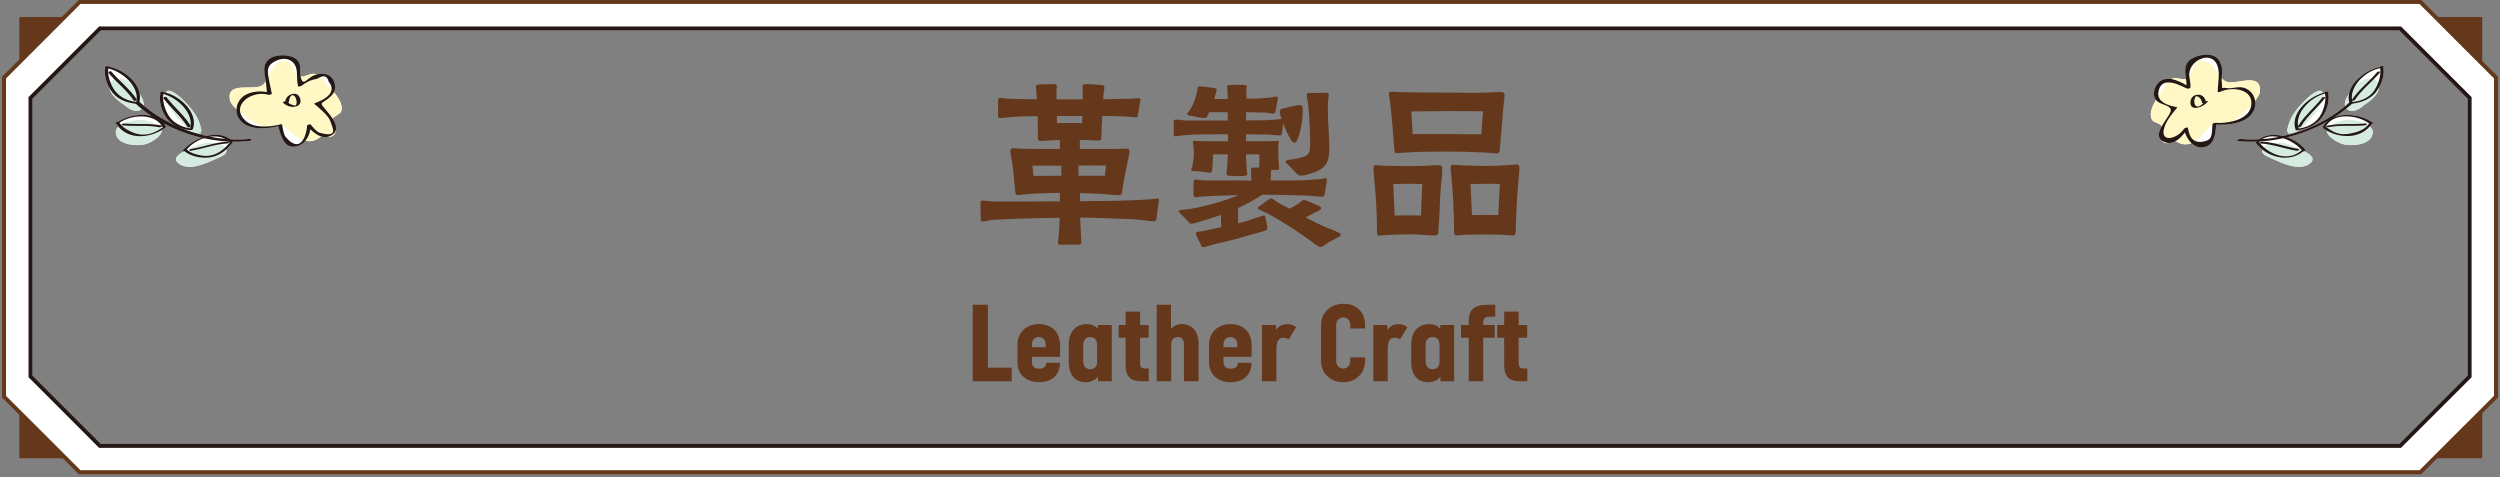 <svg width="398" height="76" viewBox="0 0 398 76" fill="none" xmlns="http://www.w3.org/2000/svg">
<rect x="0" y="0" width="398" height="76" fill="#808080" stroke="none"/>
<g clip-path="url(#clip0_35_112)">
<path d="M39.66 22.45C38.81 22.54 37.93 22.58 37.05 22.55C37.05 22.57 37.04 22.58 37.02 22.6C37.05 22.62 37.06 22.64 37.03 22.68C36.72 23.08 36.38 23.45 36.01 23.78C36.05 23.87 36.06 23.95 36.06 24.03C36.03 24.7 34.9 25.04 34.43 25.27C32.9 25.98 30.28 27.2 28.63 26.16C27.34 25.34 28.31 24.61 29.36 24.07C29.36 24.07 29.35 24.08 29.35 24.06C29.21 24.08 29.08 24.07 29.14 23.98C29.16 23.96 29.17 23.94 29.19 23.92C29.18 23.92 29.17 23.91 29.16 23.9C29.1 23.84 29.22 23.75 29.36 23.71C30.01 22.98 31 22.33 32.08 21.92C30.02 21.43 28.01 20.69 26.16 19.7C26.25 19.83 26.34 19.97 26.42 20.12C26.43 20.14 26.42 20.17 26.38 20.2C26.4 20.22 26.39 20.25 26.34 20.29C26.19 20.41 26.03 20.52 25.86 20.63H25.85C25.82 20.66 25.78 20.68 25.74 20.7C25.87 21.62 24.16 22.6 23.49 22.85C22.09 23.4 18.33 23.17 18.43 20.95C18.44 20.66 18.61 20.4 18.86 20.17C18.75 20.04 18.65 19.9 18.56 19.75C18.43 19.77 18.32 19.75 18.43 19.65C18.44 19.64 18.45 19.63 18.47 19.62C18.46 19.61 18.45 19.59 18.44 19.58C18.4 19.51 18.63 19.39 18.8 19.39C20.15 18.5 22.3 18.03 24.03 18.43C23.53 18.09 23.04 17.73 22.57 17.34C21.83 18.1 20.52 17.39 19.86 16.77C18.9 16.15 17.55 15.1 17.45 14.05C16.89 13.08 16.55 11.84 16.76 10.82H16.73C16.58 10.8 16.67 10.72 16.8 10.66H16.81C16.87 10.51 17.33 10.46 17.29 10.6V10.62C19.32 10.92 21.88 12.79 22.24 14.94C22.67 15.58 22.96 16.27 22.86 16.8C24.26 18 25.9 19.03 27.66 19.86C27.25 19.6 26.88 19.28 26.57 18.87C25.79 17.84 25.23 16.16 25.54 14.87C25.53 14.86 25.52 14.86 25.51 14.86C25.35 14.84 25.46 14.75 25.6 14.68C25.72 14.56 26.12 14.52 26.08 14.65C26.08 14.66 26.07 14.67 26.07 14.68C26.18 14.69 26.3 14.71 26.41 14.75C26.78 13.86 28.3 15.1 28.93 15.7C30.43 17.12 31.74 18.71 32.07 20.75L31.91 21.23C31.54 21.27 31.21 21.22 30.91 21.12C31.56 21.33 32.23 21.51 32.9 21.65C34.26 21.31 35.66 21.38 36.66 22.18C37.71 22.24 38.75 22.22 39.76 22.11C40.23 22.06 39.98 22.42 39.66 22.45Z" fill="#65381B"/>
<path d="M53.16 14.67C54 15.68 54.68 16.83 54.3 17.76C54.08 18.27 53.18 18.43 52.98 18.92C53.36 19.52 53.63 20.16 53.47 20.72C53.38 21.48 52.9 21.89 52.01 21.81C51.71 21.86 51.41 21.82 51.11 21.72H51.09C50.24 22.46 49.45 22.6 48.64 22.39C48.29 22.84 47.81 23.18 47.21 23.31C45.2 23.75 44.71 21.6 44.31 20.1C42.57 20.49 40.24 20.73 38.76 19.64C37.95 19.05 37.6 18.21 37.65 17.39C37.1 16.87 36.7 16.37 36.62 16C35.93 12.92 40.16 14.39 41.56 13.68C41.87 13.52 42.1 13.27 42.31 12.96C42.07 11.57 41.66 10.1 43.11 9.22C44.21 8.56 46.49 8.64 47.35 9.58C48.07 10.36 47.67 11.28 47.86 12.18C48.58 12.29 49.41 11.57 50.18 11.78C50.26 11.8 50.34 11.83 50.41 11.86C51.71 11.5 53.06 11.88 53.33 13.52C53.4 13.97 53.33 14.34 53.16 14.67Z" fill="#65381B"/>
<path d="M352.82 19.85C352.699 21.21 352.61 22.9 351.11 23.37C350.229 23.65 349.469 23.35 348.88 22.78C348.14 23.1 347.34 23.08 346.41 22.5H346.31C346.01 22.66 345.689 22.76 345.36 22.77H345.33C344.77 22.87 344.37 22.71 344.11 22.35C343.41 21.79 343.669 20.96 344.149 20.1C343.919 19.59 342.919 19.59 342.61 19.09C342.1 18.25 342.57 17.02 343.219 15.91C343.1 15.78 343.01 15.61 342.959 15.41C342.709 14.51 343.199 13.35 343.969 12.87C344.489 12.54 345.07 12.49 345.649 12.58C345.669 12.57 345.699 12.55 345.729 12.54C346.43 12.22 347.32 12.74 348.01 12.58C347.86 11.53 347.699 10.47 348.459 9.68C349.14 8.98 350.78 8.59 351.719 8.72C352.82 8.88 353.33 9.38 353.649 10.45C353.84 11.12 353.729 11.79 353.699 12.45C353.939 12.72 354.219 12.92 354.54 13.03C356.03 13.52 359.969 11.4 359.79 14.55C359.77 14.92 359.469 15.46 359.01 16.05C359.11 16.6 359.02 17.18 358.749 17.71C357.739 19.64 354.84 19.94 352.82 19.85Z" fill="#65381B"/>
<path d="M364.26 21.23L364.11 20.75C364.44 18.71 365.74 17.12 367.24 15.7C367.9 15.09 369.47 13.81 369.79 14.81C369.89 14.77 369.99 14.75 370.1 14.73V14.72C370.12 14.59 370.56 14.48 370.6 14.62V14.63C370.78 14.62 370.75 14.71 370.64 14.78C370.97 16.2 370.29 18.08 369.31 19.11C368.45 20.03 367.26 20.48 366.04 20.69C365.54 21.07 364.98 21.3 364.26 21.23Z" fill="#65381B"/>
<path d="M379.419 10.72C379.62 11.73 379.3 12.95 378.73 13.94C378.71 15.03 377.31 16.13 376.31 16.77C375.63 17.41 374.27 18.14 373.55 17.27C372.96 17.76 372.35 18.2 371.7 18.62C373.55 17.94 376.07 18.37 377.54 19.41C377.66 19.39 377.77 19.42 377.71 19.51C377.71 19.51 377.71 19.52 377.7 19.52C377.73 19.54 377.75 19.56 377.78 19.58C377.84 19.63 377.7 19.71 377.55 19.75C377.46 19.88 377.37 20 377.26 20.12C377.54 20.36 377.72 20.63 377.74 20.95C377.85 23.17 374.09 23.4 372.68 22.85C372.04 22.6 370.39 21.68 370.419 20.78C370.37 20.75 370.31 20.72 370.26 20.68C370.1 20.58 369.95 20.47 369.8 20.36C369.77 20.33 369.78 20.3 369.82 20.27C369.77 20.27 369.75 20.25 369.76 20.23C369.93 19.91 370.14 19.63 370.399 19.4C368.46 20.49 366.32 21.32 364.13 21.86C365.24 22.26 366.26 22.93 366.91 23.72C367.01 23.72 367.07 23.75 367.01 23.8L366.99 23.82C367.01 23.84 367.02 23.86 367.04 23.88C367.09 23.95 366.96 24.03 366.82 24.07C367.87 24.61 368.84 25.34 367.55 26.16C365.89 27.2 363.28 25.98 361.75 25.27C361.27 25.04 360.149 24.7 360.11 24.03C360.11 23.96 360.12 23.88 360.149 23.8C359.77 23.5 359.43 23.16 359.14 22.78C359.12 22.75 359.12 22.72 359.16 22.69C359.12 22.68 359.11 22.66 359.14 22.62C359.169 22.59 359.19 22.56 359.22 22.54C358.22 22.59 357.23 22.55 356.26 22.45C355.89 22.41 356.48 22.09 356.669 22.11C357.64 22.21 358.63 22.23 359.64 22.18C360.69 21.41 362.1 21.32 363.45 21.66C367.11 20.85 370.649 19.18 373.34 16.91C373.169 16.34 373.5 15.59 373.97 14.89C374.399 12.81 376.88 11.07 378.899 10.66C378.94 10.53 379.35 10.44 379.39 10.57V10.59C379.58 10.57 379.53 10.65 379.419 10.72Z" fill="#65381B"/>
<path d="M3.08 2.72V72.96H395.17V2.72H3.08ZM16.05 70.66L5.18 59.79V15.72L16.05 4.85H381.97L392.84 15.72V59.79L381.97 70.66H16.05Z" fill="#65381B"/>
<path d="M39.66 22.45C38.81 22.54 37.93 22.58 37.05 22.55C37.05 22.57 37.04 22.58 37.02 22.6C37.05 22.62 37.06 22.64 37.03 22.68C36.72 23.08 36.38 23.45 36.01 23.78C36.05 23.87 36.06 23.95 36.06 24.03C36.03 24.7 34.9 25.04 34.43 25.27C32.9 25.98 30.28 27.2 28.63 26.16C27.34 25.34 28.31 24.61 29.36 24.07C29.36 24.07 29.35 24.08 29.35 24.06C29.21 24.08 29.08 24.07 29.14 23.98C29.16 23.96 29.17 23.94 29.19 23.92C29.18 23.92 29.17 23.91 29.16 23.9C29.1 23.84 29.22 23.75 29.36 23.71C30.01 22.98 31 22.33 32.08 21.92C30.02 21.43 28.01 20.69 26.16 19.7C26.25 19.83 26.34 19.97 26.42 20.12C26.43 20.14 26.42 20.17 26.38 20.2C26.4 20.22 26.39 20.25 26.34 20.29C26.19 20.41 26.03 20.52 25.86 20.63H25.85C25.82 20.66 25.78 20.68 25.74 20.7C25.87 21.62 24.16 22.6 23.49 22.85C22.09 23.4 18.33 23.17 18.43 20.95C18.44 20.66 18.61 20.4 18.86 20.17C18.75 20.04 18.65 19.9 18.56 19.75C18.43 19.77 18.32 19.75 18.43 19.65C18.44 19.64 18.45 19.63 18.47 19.62C18.46 19.61 18.45 19.59 18.44 19.58C18.4 19.51 18.63 19.39 18.8 19.39C20.15 18.5 22.3 18.03 24.03 18.43C23.53 18.09 23.04 17.73 22.57 17.34C21.83 18.1 20.52 17.39 19.86 16.77C18.9 16.15 17.55 15.1 17.45 14.05C16.89 13.08 16.55 11.84 16.76 10.82H16.73C16.58 10.8 16.67 10.72 16.8 10.66H16.81C16.87 10.51 17.33 10.46 17.29 10.6V10.62C19.32 10.92 21.88 12.79 22.24 14.94C22.67 15.58 22.96 16.27 22.86 16.8C24.26 18 25.9 19.03 27.66 19.86C27.25 19.6 26.88 19.28 26.57 18.87C25.79 17.84 25.23 16.16 25.54 14.87C25.53 14.86 25.52 14.86 25.51 14.86C25.35 14.84 25.46 14.75 25.6 14.68C25.72 14.56 26.12 14.52 26.08 14.65C26.08 14.66 26.07 14.67 26.07 14.68C26.18 14.69 26.3 14.71 26.41 14.75C26.78 13.86 28.3 15.1 28.93 15.7C30.43 17.12 31.74 18.71 32.07 20.75L31.91 21.23C31.54 21.27 31.21 21.22 30.91 21.12C31.56 21.33 32.23 21.51 32.9 21.65C34.26 21.31 35.66 21.38 36.66 22.18C37.71 22.24 38.75 22.22 39.76 22.11C40.23 22.06 39.98 22.42 39.66 22.45Z" fill="white"/>
<path d="M53.16 14.67C54 15.68 54.68 16.83 54.3 17.76C54.08 18.27 53.18 18.43 52.98 18.92C53.36 19.52 53.63 20.16 53.47 20.72C53.38 21.48 52.9 21.89 52.01 21.81C51.71 21.86 51.41 21.82 51.11 21.72H51.09C50.24 22.46 49.45 22.6 48.64 22.39C48.29 22.84 47.81 23.18 47.21 23.31C45.2 23.75 44.71 21.6 44.31 20.1C42.57 20.49 40.24 20.73 38.76 19.64C37.95 19.05 37.6 18.21 37.65 17.39C37.1 16.87 36.7 16.37 36.62 16C35.93 12.92 40.16 14.39 41.56 13.68C41.87 13.52 42.1 13.27 42.31 12.96C42.07 11.57 41.66 10.1 43.11 9.22C44.21 8.56 46.49 8.64 47.35 9.58C48.07 10.36 47.67 11.28 47.86 12.18C48.58 12.29 49.41 11.57 50.18 11.78C50.26 11.8 50.34 11.83 50.41 11.86C51.71 11.5 53.06 11.88 53.33 13.52C53.4 13.97 53.33 14.34 53.16 14.67Z" fill="white"/>
<path d="M352.82 19.85C352.699 21.21 352.61 22.9 351.11 23.37C350.229 23.65 349.469 23.35 348.88 22.78C348.14 23.1 347.34 23.08 346.41 22.5H346.31C346.01 22.66 345.689 22.76 345.36 22.77H345.33C344.77 22.87 344.37 22.71 344.11 22.35C343.41 21.79 343.669 20.96 344.149 20.1C343.919 19.59 342.919 19.59 342.61 19.09C342.1 18.25 342.57 17.02 343.219 15.91C343.1 15.78 343.01 15.61 342.959 15.41C342.709 14.51 343.199 13.35 343.969 12.87C344.489 12.54 345.07 12.49 345.649 12.58C345.669 12.57 345.699 12.55 345.729 12.54C346.43 12.22 347.32 12.74 348.01 12.58C347.86 11.53 347.699 10.47 348.459 9.68C349.14 8.98 350.78 8.59 351.719 8.72C352.82 8.88 353.33 9.38 353.649 10.45C353.84 11.12 353.729 11.79 353.699 12.45C353.939 12.72 354.219 12.92 354.54 13.03C356.03 13.52 359.969 11.4 359.79 14.55C359.77 14.92 359.469 15.46 359.01 16.05C359.11 16.6 359.02 17.18 358.749 17.71C357.739 19.64 354.84 19.94 352.82 19.85Z" fill="white"/>
<path d="M364.26 21.23L364.11 20.75C364.44 18.71 365.74 17.12 367.24 15.7C367.9 15.09 369.47 13.81 369.79 14.81C369.89 14.77 369.99 14.75 370.1 14.73V14.72C370.12 14.59 370.56 14.48 370.6 14.62V14.63C370.78 14.62 370.75 14.71 370.64 14.78C370.97 16.2 370.29 18.08 369.31 19.11C368.45 20.03 367.26 20.48 366.04 20.69C365.54 21.07 364.98 21.3 364.26 21.23Z" fill="white"/>
<path d="M379.419 10.72C379.62 11.73 379.3 12.95 378.73 13.94C378.71 15.03 377.31 16.13 376.31 16.77C375.63 17.41 374.27 18.14 373.55 17.27C372.96 17.76 372.35 18.2 371.7 18.62C373.55 17.94 376.07 18.37 377.54 19.41C377.66 19.39 377.77 19.42 377.71 19.51C377.71 19.51 377.71 19.52 377.7 19.52C377.73 19.54 377.75 19.56 377.78 19.58C377.84 19.63 377.7 19.71 377.55 19.75C377.46 19.88 377.37 20 377.26 20.12C377.54 20.36 377.72 20.63 377.74 20.95C377.85 23.17 374.09 23.4 372.68 22.85C372.04 22.6 370.39 21.68 370.419 20.78C370.37 20.75 370.31 20.72 370.26 20.68C370.1 20.58 369.95 20.47 369.8 20.36C369.77 20.33 369.78 20.3 369.82 20.27C369.77 20.27 369.75 20.25 369.76 20.23C369.93 19.91 370.14 19.63 370.399 19.4C368.46 20.49 366.32 21.32 364.13 21.86C365.24 22.26 366.26 22.93 366.91 23.72C367.01 23.72 367.07 23.75 367.01 23.8L366.99 23.82C367.01 23.84 367.02 23.86 367.04 23.88C367.09 23.95 366.96 24.03 366.82 24.07C367.87 24.61 368.84 25.34 367.55 26.16C365.89 27.2 363.28 25.98 361.75 25.27C361.27 25.04 360.149 24.7 360.11 24.03C360.11 23.96 360.12 23.88 360.149 23.8C359.77 23.5 359.43 23.16 359.14 22.78C359.12 22.75 359.12 22.72 359.16 22.69C359.12 22.68 359.11 22.66 359.14 22.62C359.169 22.59 359.19 22.56 359.22 22.54C358.22 22.59 357.23 22.55 356.26 22.45C355.89 22.41 356.48 22.09 356.669 22.11C357.64 22.21 358.63 22.23 359.64 22.18C360.69 21.41 362.1 21.32 363.45 21.66C367.11 20.85 370.649 19.18 373.34 16.91C373.169 16.34 373.5 15.59 373.97 14.89C374.399 12.81 376.88 11.07 378.899 10.66C378.94 10.53 379.35 10.44 379.39 10.57V10.59C379.58 10.57 379.53 10.65 379.419 10.72Z" fill="white"/>
<path d="M395.17 10.16L387.72 2.72L385.32 0.32H12.67L10.27 2.72L0.64 12.35V63.15L12.67 75.18H385.32L387.54 72.96L395.17 65.34L397.36 63.15V12.35L395.17 10.16ZM16.05 70.66L5.18 59.79V15.72L16.05 4.85H381.97L392.84 15.72V59.79L381.97 70.66H16.05Z" fill="white"/>
<path d="M385.55 0.09L385.46 0H12.54L9.82 2.72L3.08 9.46L0.32 12.22V63.28L3.08 66.04L10 72.96L12.45 75.41L12.54 75.5H385.46L388 72.96L395.17 65.78L397.58 63.37L397.68 63.28V12.22L385.55 0.09ZM397.04 63.02L395.17 64.89L387.09 72.96L385.19 74.86H12.81L10.91 72.96L3.08 65.14L0.96 63.02V12.48L10.72 2.72L12.81 0.63H385.19L397.04 12.48V63.02Z" fill="#65381B"/>
<path d="M382.33 4.3L382.23 4.21H15.79L4.54 15.46V60.05L15.69 71.21L15.79 71.3H382.23L393.39 60.15L393.48 60.05V15.46L382.33 4.3ZM392.84 59.79L381.97 70.66H16.05L5.18 59.79V15.72L16.05 4.85H381.97L392.84 15.72V59.79Z" fill="#231815"/>
<path d="M54.3 17.76C54.08 18.27 53.18 18.43 52.98 18.92C52.96 18.94 52.95 18.97 52.94 19C52.75 19.66 53.45 19.65 53.49 20.23C53.5 20.41 53.49 20.57 53.47 20.72C53.38 21.48 52.9 21.89 52.01 21.81C51.8 21.8 51.57 21.76 51.31 21.69L51.11 21.72H51.09C50.24 22.46 49.45 22.6 48.64 22.39C48.51 22.35 48.38 22.31 48.25 22.26C47.93 22.14 47.61 21.97 47.29 21.78C46.6 21.37 45.75 20.39 44.95 20.06C44.89 20.03 44.82 20.01 44.76 19.99C44.75 19.99 44.73 19.98 44.72 19.98C44.6 19.95 44.46 19.93 44.33 19.93C44.25 19.92 44.17 19.92 44.09 19.93C43.51 19.95 42.92 20.13 42.32 20.13C42.11 20.13 41.9 20.11 41.69 20.05C40.9 19.81 39.4 18.88 38.24 17.91C38.03 17.73 37.83 17.56 37.65 17.39C37.1 16.87 36.7 16.37 36.62 16C35.93 12.92 40.16 14.39 41.56 13.68C41.87 13.52 42.1 13.27 42.31 12.96C42.46 12.73 42.6 12.47 42.73 12.2C43.21 11.22 43.63 10.09 44.72 9.78C46.59 9.24 46.45 11.1 47.28 11.89C47.39 11.99 47.51 12.07 47.66 12.13C47.72 12.15 47.79 12.17 47.86 12.18C48.58 12.29 49.41 11.57 50.18 11.78C50.26 11.8 50.34 11.83 50.41 11.86C50.64 11.96 50.83 12.11 51 12.28C51.25 12.53 51.47 12.83 51.73 13.1C52.03 13.41 52.41 13.8 52.79 14.23C52.92 14.37 53.05 14.52 53.16 14.67C54 15.68 54.68 16.83 54.3 17.76Z" fill="#FFF8C5"/>
<path d="M52.98 18.92C52.62 18.37 52.17 17.85 51.84 17.46C50.79 16.2 51.13 16.59 52.27 15.67C52.65 15.37 52.97 15.05 53.16 14.67C53.33 14.34 53.4 13.97 53.33 13.52C53.06 11.88 51.71 11.5 50.41 11.86C50.31 11.88 50.22 11.92 50.12 11.95C48.83 12.4 48.28 13.91 47.87 12.27C47.86 12.24 47.86 12.21 47.86 12.18C47.67 11.28 48.07 10.36 47.35 9.58C46.49 8.64 44.21 8.56 43.11 9.22C41.66 10.1 42.07 11.57 42.31 12.96C42.35 13.24 42.39 13.53 42.41 13.8C42.47 15.08 42.79 14.52 41.32 14.56C40.62 14.57 39.84 14.71 39.21 15.04C38.24 15.53 37.69 16.45 37.65 17.39C37.6 18.21 37.95 19.05 38.76 19.64C40.24 20.73 42.57 20.49 44.31 20.1C44.71 21.6 45.2 23.75 47.21 23.31C47.81 23.18 48.29 22.84 48.64 22.39C49.05 21.88 49.3 21.23 49.41 20.59C49.9 21.06 50.49 21.52 51.11 21.72C51.41 21.82 51.71 21.86 52.01 21.81C52.21 21.79 52.4 21.73 52.6 21.63C53.1 21.38 53.37 21.06 53.47 20.72C53.63 20.16 53.36 19.52 52.98 18.92ZM50.9 21.14C50.38 20.99 49.84 20.26 49.49 19.87C49.49 19.86 49.48 19.85 49.47 19.84C49.37 19.73 48.88 19.87 48.88 20.03C48.87 20.52 48.69 21.57 48.25 22.26C47.73 23.08 46.86 23.42 45.49 21.82C45.16 21.44 45.06 20.62 44.95 20.06C44.93 19.98 44.92 19.91 44.9 19.84C44.88 19.75 44.66 19.77 44.49 19.84C44.48 19.84 44.47 19.84 44.46 19.85C44.34 19.87 44.22 19.9 44.09 19.93C43.54 20.04 42.93 20.12 42.32 20.13C41.14 20.18 39.94 19.98 39.12 19.25C38.62 18.81 38.35 18.35 38.24 17.91C37.82 16.06 40.47 14.44 42.72 15.09C42.82 15.12 43.3 15.06 43.27 14.89C43.14 14.19 42.96 13.51 42.84 12.82C42.8 12.6 42.76 12.39 42.73 12.2C42.54 11.08 42.55 10.35 43.9 9.7C45.52 8.91 47.08 9.58 47.25 11.37C47.27 11.55 47.28 11.72 47.28 11.89C47.31 12.5 47.29 13.09 47.45 13.72C47.49 13.87 47.91 13.71 47.99 13.66C48.9 13 49.34 12.76 50.55 12.52C50.71 12.41 50.86 12.33 51 12.28C51.68 11.96 52.12 12.2 52.31 12.97C52.66 13.41 52.83 13.83 52.79 14.23C52.73 15.03 51.88 15.76 50.24 16.38C50.19 16.39 49.97 16.49 50.06 16.56C50.91 17.3 52.35 18.39 52.66 19.48C52.89 20.3 53.99 21.99 50.9 21.14Z" fill="#231815"/>
<path d="M45.033 16.334C45.466 16.761 46.104 17.044 46.718 17.012C47.259 16.984 47.837 16.748 47.84 16.134C47.844 15.4 47.382 14.803 46.623 14.944C45.886 15.081 45.394 15.632 45.385 16.388C45.385 16.461 45.992 16.386 45.994 16.225C45.997 15.924 46.184 15.114 46.596 15.157C47.062 15.206 47.249 15.971 47.231 16.337C47.224 16.465 47.168 16.721 47.072 16.779C46.993 16.827 46.709 16.749 46.585 16.712C46.22 16.603 45.88 16.402 45.608 16.134C45.505 16.032 44.959 16.261 45.033 16.334Z" fill="#231815"/>
<path d="M32.07 20.75L31.91 21.23C31.54 21.27 31.21 21.22 30.91 21.12C30.65 21.03 30.41 20.9 30.18 20.73C30.02 20.62 29.85 20.48 29.7 20.33C29.5 20.15 29.3 19.94 29.11 19.73C28.39 18.96 27.14 17.6 26.6 16.36C26.44 16.03 26.34 15.7 26.33 15.4C26.32 15.36 26.32 15.33 26.32 15.3C26.32 15.21 26.32 15.13 26.33 15.06V15.05C26.34 14.93 26.37 14.83 26.41 14.75C26.78 13.86 28.3 15.1 28.93 15.7C30.43 17.12 31.74 18.71 32.07 20.75Z" fill="#D5EBE1"/>
<path d="M36.06 24.03C36.03 24.7 34.9 25.04 34.43 25.27C32.9 25.98 30.28 27.2 28.63 26.16C27.34 25.34 28.31 24.61 29.36 24.07C29.37 24.06 29.39 24.05 29.4 24.05C29.48 24.01 29.56 23.97 29.63 23.93C29.69 23.91 29.74 23.88 29.79 23.86C30.07 23.72 30.34 23.6 30.54 23.5C31.58 22.98 33.09 22.44 34.3 22.83C34.45 22.87 34.59 22.93 34.73 23.02C34.92 23.12 35.1 23.25 35.26 23.42L34.93 22.99L34.78 22.79C34.9 22.81 35.04 22.86 35.19 22.95C35.42 23.08 35.67 23.28 35.84 23.49C35.92 23.59 35.98 23.68 36.01 23.78C36.05 23.87 36.06 23.95 36.06 24.03Z" fill="#D5EBE1"/>
<path d="M22.86 16.8C22.84 16.94 22.79 17.06 22.71 17.17C22.67 17.23 22.62 17.29 22.57 17.34C21.83 18.1 20.52 17.39 19.86 16.77C18.9 16.15 17.55 15.1 17.45 14.05C17.44 13.96 17.44 13.88 17.45 13.79C17.47 13.55 17.53 13.36 17.61 13.19C17.74 12.91 17.95 12.72 18.19 12.62C18.36 12.54 18.54 12.5 18.74 12.5C19.36 12.47 20.07 12.74 20.57 13.11C20.72 13.22 20.91 13.39 21.12 13.59C21.49 13.95 21.91 14.43 22.24 14.94C22.67 15.58 22.96 16.27 22.86 16.8Z" fill="#D5EBE1"/>
<path d="M25.85 20.63C25.79 20.57 25.73 20.51 25.66 20.45C25.71 20.53 25.73 20.62 25.74 20.7C25.87 21.62 24.16 22.6 23.49 22.85C22.09 23.4 18.33 23.17 18.43 20.95C18.44 20.66 18.61 20.4 18.86 20.17C18.98 20.07 19.12 19.97 19.27 19.88C19.31 19.85 19.35 19.83 19.39 19.81L19.4 19.8C19.49 19.76 19.58 19.71 19.67 19.67C19.68 19.66 19.69 19.66 19.7 19.66C20.57 19.27 21.67 19.07 22.2 19.08C23.26 19.09 24.09 19.37 24.86 19.86C25.05 19.98 25.24 20.12 25.43 20.27C25.51 20.33 25.58 20.39 25.65 20.45C25.66 20.44 25.65 20.42 25.64 20.41L25.86 20.63H25.85Z" fill="#D5EBE1"/>
<path d="M37.05 22.55C37.05 22.57 37.04 22.58 37.02 22.6C36.94 22.69 36.65 22.78 36.57 22.7L36.56 22.69C36.51 22.63 36.46 22.58 36.4 22.53H36.39C36.21 22.36 36.02 22.22 35.82 22.11C35.12 21.73 34.28 21.64 33.44 21.77C33.11 21.81 32.78 21.89 32.46 22C31.37 22.37 30.36 23.03 29.73 23.81C29.69 23.85 29.66 23.89 29.63 23.93C29.63 23.94 29.62 23.95 29.61 23.96C29.58 24 29.49 24.03 29.4 24.05C29.39 24.06 29.37 24.06 29.35 24.06C29.21 24.08 29.08 24.07 29.14 23.98C29.16 23.96 29.17 23.94 29.19 23.92C29.24 23.85 29.3 23.78 29.36 23.71C30.01 22.98 31 22.33 32.08 21.92C32.35 21.81 32.62 21.73 32.9 21.65C34.26 21.31 35.66 21.38 36.66 22.18C36.8 22.27 36.92 22.39 37.04 22.52C37.05 22.53 37.05 22.54 37.05 22.55Z" fill="#231815"/>
<path d="M37.03 22.68C36.72 23.08 36.38 23.45 36.01 23.78C35.25 24.46 34.36 24.94 33.3 25.07C32.06 25.22 30.37 24.91 29.36 24.07C29.36 24.07 29.35 24.08 29.35 24.06C29.29 24.03 29.24 23.98 29.19 23.92C29.18 23.92 29.17 23.91 29.16 23.9C29.1 23.84 29.22 23.75 29.36 23.71C29.47 23.68 29.58 23.67 29.63 23.72C29.66 23.75 29.69 23.78 29.73 23.81C29.75 23.83 29.77 23.84 29.79 23.86C30.45 24.42 31.35 24.65 32.2 24.78C33.63 24.99 34.86 24.42 35.84 23.49C36.1 23.25 36.34 22.98 36.56 22.69C36.63 22.61 36.93 22.56 37.02 22.6C37.05 22.62 37.06 22.64 37.03 22.68Z" fill="#231815"/>
<path d="M36.258 22.546C34.248 22.641 32.377 23.411 30.4 23.712C30.152 23.75 29.987 24.06 30.335 24.007C32.309 23.706 34.188 22.935 36.193 22.841C36.45 22.828 36.607 22.529 36.258 22.546Z" fill="#231815"/>
<path d="M30.71 20.55C30.69 20.61 30.59 20.65 30.48 20.67C30.47 20.68 30.46 20.68 30.45 20.68C30.32 20.71 30.19 20.69 30.21 20.63C30.23 20.57 30.25 20.51 30.26 20.45C30.29 20.35 30.32 20.26 30.33 20.16C30.35 20.12 30.36 20.08 30.35 20.04C30.62 17.89 28.38 15.74 26.33 15.06V15.05C26.22 15.02 26.12 14.99 26.01 14.96C25.85 14.92 25.69 14.88 25.54 14.87C25.53 14.86 25.52 14.86 25.51 14.86C25.35 14.84 25.46 14.75 25.6 14.68C25.69 14.65 25.79 14.62 25.84 14.63C25.92 14.64 25.99 14.65 26.07 14.68C26.18 14.69 26.3 14.71 26.41 14.75C28.78 15.38 31.6 18.02 30.71 20.55Z" fill="#231815"/>
<path d="M30.48 20.67C30.47 20.68 30.46 20.68 30.45 20.68C30.37 20.72 30.28 20.75 30.23 20.74C30.21 20.74 30.2 20.74 30.18 20.73C29.85 20.68 29.53 20.62 29.21 20.53H29.19C28.65 20.38 28.13 20.16 27.66 19.86C27.25 19.6 26.88 19.28 26.57 18.87C25.79 17.84 25.23 16.16 25.54 14.87C25.54 14.82 25.56 14.77 25.57 14.72C25.58 14.7 25.58 14.69 25.6 14.68C25.72 14.56 26.12 14.52 26.08 14.65C26.08 14.66 26.07 14.67 26.07 14.68C26.05 14.77 26.02 14.86 26.01 14.96C25.8 16.17 26.33 17.75 27.04 18.68C27.7 19.55 28.66 20.06 29.7 20.33C29.88 20.38 30.07 20.42 30.26 20.45C30.35 20.47 30.45 20.49 30.54 20.5C30.7 20.52 30.61 20.61 30.48 20.67Z" fill="#231815"/>
<path d="M30.339 20.023C29.3 18.302 27.694 17.049 26.486 15.459C26.376 15.315 25.889 15.491 26.018 15.661C27.226 17.25 28.832 18.504 29.871 20.224C29.962 20.375 30.453 20.211 30.339 20.023Z" fill="#231815"/>
<path d="M22.18 16.21C22.17 16.25 22.16 16.28 22.15 16.32C22.13 16.38 22.02 16.43 21.91 16.45C21.9 16.45 21.89 16.45 21.88 16.46C21.76 16.48 21.63 16.47 21.65 16.4C21.66 16.36 21.67 16.33 21.68 16.29C21.69 16.27 21.69 16.25 21.69 16.23C21.72 16.14 21.74 16.04 21.75 15.95V15.94C21.76 15.9 21.76 15.86 21.76 15.82V15.81C21.83 15.04 21.57 14.27 21.12 13.59C20.25 12.26 18.64 11.21 17.24 10.9C17.07 10.86 16.91 10.84 16.76 10.82H16.73C16.58 10.8 16.67 10.72 16.8 10.66H16.81C16.9 10.62 17 10.59 17.05 10.59C17.13 10.6 17.21 10.61 17.29 10.62C19.32 10.92 21.88 12.79 22.24 14.94C22.31 15.35 22.3 15.78 22.18 16.21Z" fill="#231815"/>
<path d="M21.91 16.45C21.9 16.45 21.89 16.45 21.88 16.46C21.8 16.5 21.71 16.52 21.66 16.52C21.64 16.52 21.63 16.52 21.61 16.51C20.23 16.36 18.85 15.89 17.94 14.78C17.76 14.56 17.6 14.32 17.45 14.05C16.89 13.08 16.55 11.84 16.76 10.82C16.77 10.77 16.78 10.73 16.79 10.68C16.79 10.673 16.793 10.667 16.8 10.66H16.81C16.87 10.51 17.33 10.46 17.29 10.6V10.62C17.26 10.71 17.25 10.8 17.24 10.9C17.14 11.61 17.3 12.44 17.61 13.19C17.82 13.73 18.1 14.22 18.41 14.59C19.24 15.59 20.44 16.06 21.69 16.23C21.72 16.24 21.75 16.24 21.78 16.24C21.85 16.26 21.91 16.26 21.98 16.27C22.14 16.29 22.04 16.38 21.91 16.45Z" fill="#231815"/>
<path d="M21.757 15.808C20.654 14.127 18.998 12.938 17.732 11.395C17.616 11.254 17.131 11.435 17.264 11.597C18.53 13.14 20.186 14.329 21.289 16.01C21.386 16.158 21.876 15.989 21.757 15.808Z" fill="#231815"/>
<path d="M26.42 20.12C26.43 20.14 26.42 20.17 26.38 20.2C26.28 20.28 25.97 20.37 25.92 20.26C25.89 20.21 25.86 20.15 25.82 20.1C25.81 20.06 25.78 20.03 25.75 19.99H25.74C24.39 17.98 20.82 18.26 19.01 19.56C18.95 19.6 18.89 19.64 18.83 19.69C18.79 19.72 18.66 19.75 18.56 19.75C18.43 19.77 18.32 19.75 18.43 19.65C18.44 19.64 18.45 19.63 18.47 19.62C18.57 19.54 18.68 19.46 18.8 19.39C20.15 18.5 22.3 18.03 24.03 18.43C24.89 18.62 25.65 19.03 26.16 19.7C26.25 19.83 26.34 19.97 26.42 20.12Z" fill="#231815"/>
<path d="M26.34 20.29C26.19 20.41 26.03 20.52 25.86 20.63H25.85C25.82 20.66 25.78 20.68 25.74 20.7C23.61 22 20.57 22.19 18.86 20.17C18.75 20.04 18.65 19.9 18.56 19.75C18.52 19.71 18.49 19.67 18.47 19.62C18.46 19.61 18.45 19.59 18.44 19.58C18.4 19.51 18.63 19.39 18.8 19.39C18.86 19.39 18.92 19.41 18.94 19.45C18.96 19.49 18.99 19.53 19.01 19.56C19.09 19.68 19.17 19.78 19.27 19.88C19.74 20.41 20.38 20.74 21.03 21.04C22.63 21.78 24.27 21.42 25.65 20.45H25.66L25.67 20.44C25.75 20.38 25.84 20.32 25.92 20.26L25.94 20.24C26.02 20.17 26.32 20.14 26.38 20.2C26.4 20.22 26.39 20.25 26.34 20.29Z" fill="#231815"/>
<path d="M25.737 19.986C23.748 19.576 21.724 19.856 19.716 19.656C19.513 19.635 19.183 19.922 19.523 19.956C21.492 20.152 23.481 19.869 25.431 20.271C25.601 20.306 26.026 20.045 25.737 19.986Z" fill="#231815"/>
<path d="M39.66 22.45C38.81 22.54 37.93 22.58 37.05 22.55C36.84 22.55 36.62 22.54 36.4 22.53H36.39C35.08 22.47 33.76 22.29 32.46 22C32.33 21.98 32.21 21.95 32.08 21.92C30.02 21.43 28.01 20.69 26.16 19.7C25.42 19.32 24.71 18.89 24.03 18.43C23.53 18.09 23.04 17.73 22.57 17.34C22.24 17.08 21.92 16.8 21.61 16.51C21.6 16.51 21.59 16.5 21.58 16.49C21.52 16.43 21.58 16.35 21.68 16.29C21.71 16.27 21.74 16.26 21.78 16.24C21.92 16.19 22.09 16.16 22.18 16.21C22.19 16.22 22.2 16.22 22.21 16.23C22.42 16.43 22.64 16.62 22.86 16.8C24.26 18 25.9 19.03 27.66 19.86C28.16 20.1 28.67 20.32 29.19 20.53H29.21C29.76 20.75 30.33 20.95 30.91 21.12C31.56 21.33 32.23 21.51 32.9 21.65C33.08 21.7 33.26 21.74 33.44 21.77C34.23 21.93 35.03 22.05 35.82 22.11C36.1 22.14 36.38 22.17 36.66 22.18C37.71 22.24 38.75 22.22 39.76 22.11C40.23 22.06 39.98 22.42 39.66 22.45Z" fill="#231815"/>
<path d="M359.79 14.55C359.77 14.92 359.469 15.46 359.01 16.05C358.83 16.3 358.62 16.56 358.39 16.81C357.439 17.86 356.249 18.9 355.53 19.29C355.489 19.32 355.449 19.33 355.419 19.35C354.62 19.74 353.66 19.48 352.84 19.64C352.699 19.66 352.56 19.7 352.43 19.76C352.39 19.78 352.35 19.79 352.32 19.82C352.28 19.83 352.249 19.85 352.219 19.87C351.479 20.32 350.79 21.43 350.169 21.95C349.949 22.14 349.719 22.31 349.499 22.45C349.3 22.58 349.09 22.7 348.88 22.78C348.14 23.1 347.34 23.08 346.41 22.5H346.189C345.88 22.64 345.6 22.73 345.36 22.77H345.33C344.77 22.87 344.37 22.71 344.11 22.35C343.949 22.12 343.85 21.8 343.81 21.41C343.749 20.83 344.439 20.73 344.149 20.1C343.919 19.59 342.919 19.59 342.61 19.09C342.1 18.25 342.57 17.02 343.219 15.91C343.34 15.68 343.479 15.46 343.62 15.24C343.899 14.81 344.18 14.41 344.41 14.08C344.63 13.76 344.8 13.42 345.02 13.13C345.189 12.91 345.38 12.72 345.649 12.58C345.669 12.57 345.699 12.55 345.729 12.54C346.43 12.22 347.32 12.74 348.01 12.58C348.1 12.56 348.18 12.53 348.27 12.48C348.38 12.41 348.469 12.33 348.55 12.24C349.32 11.35 348.82 9.45 350.8 9.69C351.969 9.83 352.57 10.95 353.229 11.87C353.37 12.08 353.53 12.28 353.699 12.45C353.939 12.72 354.219 12.92 354.54 13.03C356.03 13.52 359.969 11.4 359.79 14.55Z" fill="#FFF8C5"/>
<path d="M359.01 16.05C358.9 15.29 358.46 14.6 357.74 14.19C356.5 13.5 355.55 14.22 354.36 14.01C353.4 13.85 353.87 14.46 353.71 13.18C353.68 12.94 353.68 12.69 353.7 12.45C353.73 11.79 353.84 11.12 353.65 10.45C353.33 9.38 352.82 8.88 351.72 8.72C350.78 8.59 349.14 8.98 348.46 9.68C347.7 10.47 347.86 11.53 348.01 12.58C348.05 12.91 348.1 13.25 348.11 13.57C347.37 13.17 346.5 12.72 345.65 12.58C345.07 12.49 344.49 12.54 343.97 12.87C343.2 13.35 342.71 14.51 342.96 15.41C343.01 15.61 343.1 15.78 343.22 15.91C343.86 16.71 345.3 16.66 345.57 17.37C345.77 17.88 344.77 19 344.15 20.1C343.67 20.96 343.41 21.79 344.11 22.35C344.28 22.48 344.52 22.6 344.82 22.69C344.99 22.74 345.16 22.77 345.33 22.77H345.36C345.69 22.76 346.01 22.66 346.31 22.5C346.91 22.18 347.43 21.61 347.84 21.07C348.04 21.7 348.4 22.33 348.88 22.78C349.47 23.35 350.23 23.65 351.11 23.37C352.61 22.9 352.7 21.21 352.82 19.85C354.84 19.94 357.74 19.64 358.75 17.71C359.02 17.18 359.11 16.6 359.01 16.05ZM358.36 16.98C358.08 18.22 356.88 18.94 355.53 19.29C354.57 19.54 353.54 19.61 352.73 19.55C352.71 19.55 352.69 19.55 352.66 19.56C352.65 19.56 352.63 19.56 352.62 19.57H352.59C352.43 19.59 352.24 19.66 352.23 19.77C352.23 19.81 352.22 19.84 352.22 19.87C352.08 21.45 352.31 22.32 350.64 22.56C350.17 22.63 349.8 22.59 349.5 22.45C348.79 22.15 348.49 21.35 348.31 20.36C348.28 20.18 347.76 20.41 347.71 20.49C346.58 22.24 343.46 22.9 344.72 19.86C345.14 18.86 345.9 17.99 346.58 17.17C346.62 17.12 346.62 17.07 346.55 17.06C345.44 16.87 343.85 16.43 343.62 15.24C343.58 15.04 343.58 14.82 343.63 14.57C343.82 13.58 344.36 13.19 345.02 13.13C346.01 13.03 347.28 13.67 348.13 14.09C348.27 14.16 348.7 14.09 348.72 13.9C348.77 13.36 348.61 12.79 348.55 12.24C348.52 12.02 348.51 11.81 348.54 11.6C348.82 9.43 352.1 8.08 352.98 10.37C353.16 10.83 353.22 11.34 353.23 11.87C353.23 12.8 353.07 13.78 353.05 14.62C353.05 14.76 353.49 14.61 353.54 14.59C355.38 13.72 358.81 14.18 358.39 16.81C358.39 16.87 358.37 16.92 358.36 16.98Z" fill="#231815"/>
<path d="M350.932 16.218C350.721 16.505 350.345 16.875 349.98 16.946C349.564 17.028 349.361 16.656 349.334 16.298C349.314 16.041 349.344 15.75 349.468 15.52C349.523 15.419 349.587 15.338 349.682 15.27C349.554 15.293 349.551 15.304 349.674 15.304C349.717 15.31 349.759 15.321 349.799 15.338C350.249 15.486 350.498 15.931 350.574 16.373C350.592 16.476 351.206 16.344 351.183 16.21C351.069 15.548 350.554 15.005 349.849 15.076C349.086 15.153 348.667 15.7 348.725 16.461C348.777 17.143 349.333 17.263 349.911 17.134C350.544 16.993 351.144 16.629 351.53 16.104C351.554 16.071 351.036 16.076 350.932 16.218Z" fill="#231815"/>
<path d="M369.85 15.3C369.85 15.35 369.85 15.41 369.84 15.47C369.82 15.69 369.75 15.93 369.66 16.18C369.16 17.47 367.82 18.92 367.07 19.73C366.85 19.96 366.64 20.19 366.41 20.39H366.4C366.29 20.51 366.17 20.61 366.04 20.69C365.54 21.07 364.98 21.3 364.26 21.23L364.11 20.75C364.44 18.71 365.74 17.12 367.24 15.7C367.9 15.09 369.47 13.81 369.79 14.81C369.81 14.86 369.82 14.92 369.83 14.99C369.85 15.08 369.85 15.18 369.85 15.3Z" fill="#D5EBE1"/>
<path d="M367.55 26.16C365.89 27.2 363.28 25.98 361.75 25.27C361.27 25.04 360.15 24.7 360.11 24.03C360.11 23.96 360.12 23.88 360.15 23.8C360.2 23.68 360.28 23.55 360.39 23.43C360.55 23.25 360.76 23.08 360.96 22.97C361.12 22.87 361.27 22.81 361.39 22.79L361.23 23.01L360.91 23.42C361.06 23.26 361.22 23.14 361.4 23.04C361.57 22.93 361.75 22.86 361.93 22.81C363.13 22.46 364.62 22.99 365.63 23.5C365.84 23.6 366.11 23.73 366.41 23.86C366.42 23.87 366.44 23.88 366.45 23.89C366.55 23.93 366.65 23.98 366.75 24.03C366.77 24.04 366.79 24.06 366.82 24.07C367.87 24.61 368.84 25.34 367.55 26.16Z" fill="#D5EBE1"/>
<path d="M378.73 13.94C378.71 15.03 377.31 16.13 376.31 16.77C375.63 17.41 374.27 18.14 373.55 17.27C373.51 17.24 373.48 17.21 373.46 17.17C373.4 17.09 373.36 17 373.34 16.91C373.17 16.34 373.5 15.59 373.97 14.89C374.25 14.47 374.59 14.07 374.91 13.75C375.17 13.47 375.41 13.25 375.6 13.11C376.12 12.73 376.87 12.45 377.51 12.5C377.65 12.51 377.79 12.54 377.92 12.59C378.21 12.69 378.44 12.9 378.58 13.24C378.65 13.39 378.7 13.58 378.72 13.79C378.73 13.84 378.73 13.89 378.73 13.94Z" fill="#D5EBE1"/>
<path d="M370.53 20.41C370.52 20.43 370.51 20.44 370.51 20.46C370.42 20.53 370.34 20.6 370.26 20.68L370.53 20.41Z" fill="#D5EBE1"/>
<path d="M377.74 20.95C377.85 23.17 374.09 23.4 372.68 22.85C372.04 22.6 370.39 21.68 370.42 20.78C370.42 20.67 370.45 20.57 370.51 20.46C370.53 20.44 370.55 20.42 370.58 20.4C370.64 20.34 370.71 20.29 370.78 20.24C370.95 20.1 371.12 19.98 371.29 19.87H371.3C372.07 19.37 372.91 19.09 373.97 19.08C374.51 19.07 375.62 19.27 376.49 19.67H376.5C376.6 19.71 376.69 19.76 376.77 19.81C376.84 19.84 376.91 19.88 376.97 19.92C377.07 19.98 377.17 20.05 377.26 20.12C377.54 20.36 377.72 20.63 377.74 20.95Z" fill="#D5EBE1"/>
<path d="M366.82 24.07C366.77 24.09 366.71 24.1 366.67 24.1C366.62 24.1 366.58 24.08 366.56 24.06C366.52 24.01 366.48 23.95 366.44 23.9C366.42 23.89 366.41 23.88 366.41 23.86C365.74 23.09 364.65 22.38 363.49 22C363.25 21.92 363.01 21.86 362.77 21.81C361.83 21.62 360.9 21.68 360.16 22.14C359.99 22.24 359.83 22.37 359.68 22.52C359.65 22.54 359.63 22.57 359.61 22.6C359.61 22.6 359.61 22.59 359.6 22.6C359.54 22.67 359.27 22.72 359.16 22.69C359.12 22.68 359.11 22.66 359.14 22.62C359.17 22.59 359.19 22.56 359.22 22.54C359.35 22.4 359.49 22.28 359.64 22.18C360.69 21.41 362.1 21.32 363.45 21.66C363.68 21.71 363.91 21.78 364.13 21.86C365.24 22.26 366.26 22.93 366.91 23.72C366.94 23.75 366.97 23.79 366.99 23.82C367.01 23.84 367.02 23.86 367.04 23.88C367.09 23.95 366.96 24.03 366.82 24.07Z" fill="#231815"/>
<path d="M367.01 23.8L366.99 23.82C366.91 23.9 366.83 23.97 366.75 24.03C366.73 24.06 366.7 24.08 366.67 24.1C364.73 25.68 362 25.26 360.15 23.8C359.77 23.5 359.43 23.16 359.14 22.78C359.12 22.75 359.12 22.72 359.16 22.69C359.22 22.59 359.52 22.51 359.6 22.6C359.61 22.59 359.61 22.6 359.61 22.6C359.64 22.64 359.68 22.69 359.71 22.73C359.74 22.76 359.77 22.8 359.79 22.83C359.98 23.04 360.18 23.24 360.39 23.43C362.05 24.9 364.61 25.6 366.44 23.9C366.447 23.9 366.45 23.897 366.45 23.89C366.48 23.87 366.51 23.84 366.54 23.81C366.6 23.75 366.78 23.72 366.91 23.72C367.01 23.72 367.07 23.75 367.01 23.8Z" fill="#231815"/>
<path d="M359.851 22.843C361.839 22.937 363.697 23.704 365.653 24.002C365.822 24.028 366.247 23.76 365.959 23.716C363.965 23.413 362.073 22.639 360.044 22.543C359.843 22.534 359.511 22.827 359.851 22.843Z" fill="#231815"/>
<path d="M370.64 14.78C370.59 14.81 370.52 14.84 370.459 14.85C370.35 14.86 370.24 14.88 370.13 14.91C370.03 14.93 369.93 14.96 369.83 14.99C367.77 15.61 365.48 17.89 365.85 20.07C365.86 20.13 365.87 20.19 365.89 20.25C365.91 20.32 365.93 20.4 365.959 20.48C365.959 20.49 365.97 20.51 365.97 20.52C366 20.62 365.73 20.73 365.57 20.72C365.51 20.72 365.47 20.7 365.459 20.66C364.57 18.11 367.38 15.52 369.79 14.81C369.89 14.77 369.99 14.75 370.1 14.73V14.72C370.25 14.69 370.39 14.66 370.54 14.64C370.57 14.64 370.58 14.64 370.6 14.63C370.78 14.62 370.75 14.71 370.64 14.78Z" fill="#231815"/>
<path d="M369.31 19.11C368.45 20.03 367.26 20.48 366.04 20.69C365.95 20.71 365.85 20.73 365.75 20.74C365.649 20.75 365.6 20.74 365.57 20.72C365.51 20.66 365.66 20.52 365.83 20.5C365.87 20.49 365.919 20.49 365.96 20.48C366.11 20.46 366.25 20.43 366.399 20.39H366.41C367.72 20.09 368.899 19.41 369.53 18.16C370 17.23 370.37 15.95 370.13 14.91C370.13 14.86 370.12 14.8 370.1 14.75V14.72C370.12 14.59 370.56 14.48 370.6 14.62V14.63C370.62 14.68 370.63 14.73 370.64 14.78C370.97 16.2 370.29 18.08 369.31 19.11Z" fill="#231815"/>
<path d="M366.305 20.133C367.343 18.414 368.951 17.159 370.158 15.569C370.299 15.383 369.791 15.412 369.686 15.551C368.478 17.141 366.872 18.393 365.832 20.114C365.707 20.323 366.214 20.283 366.305 20.133Z" fill="#231815"/>
<path d="M379.42 10.72C379.35 10.77 379.24 10.81 379.18 10.82C379.09 10.83 379 10.84 378.91 10.86C377.43 11.11 375.73 12.28 374.91 13.75C374.53 14.41 374.33 15.14 374.44 15.86C374.44 15.92 374.45 15.97 374.47 16.03C374.48 16.09 374.49 16.16 374.51 16.22C374.51 16.23 374.51 16.24 374.52 16.25C374.52 16.27 374.53 16.28 374.53 16.3C374.56 16.39 374.3 16.49 374.14 16.49C374.08 16.49 374.04 16.47 374.03 16.43C374.02 16.39 374.01 16.36 374.01 16.32C373.87 15.83 373.86 15.35 373.97 14.89C374.4 12.81 376.88 11.07 378.9 10.66C379.07 10.63 379.23 10.6 379.39 10.59C379.58 10.57 379.53 10.65 379.42 10.72Z" fill="#231815"/>
<path d="M378.73 13.94C378.5 14.35 378.23 14.72 377.93 15.01C376.99 15.94 375.73 16.35 374.45 16.5C374.399 16.51 374.36 16.52 374.31 16.52C374.22 16.53 374.16 16.52 374.14 16.49C374.07 16.43 374.22 16.29 374.39 16.27C374.43 16.27 374.48 16.26 374.52 16.25C374.54 16.25 374.55 16.25 374.57 16.24C375.95 16.07 377.26 15.53 378.04 14.32C378.24 14.01 378.43 13.64 378.58 13.24C378.89 12.47 379.06 11.6 378.91 10.86C378.899 10.81 378.89 10.76 378.88 10.71C378.88 10.69 378.88 10.68 378.899 10.66C378.94 10.53 379.35 10.44 379.39 10.57V10.59C379.399 10.63 379.41 10.68 379.42 10.72C379.62 11.73 379.3 12.95 378.73 13.94Z" fill="#231815"/>
<path d="M374.887 15.918C375.989 14.239 377.646 13.048 378.912 11.505C379.058 11.328 378.55 11.353 378.44 11.487C377.173 13.03 375.518 14.217 374.415 15.899C374.283 16.1 374.791 16.064 374.887 15.918Z" fill="#231815"/>
<path d="M377.55 19.75C377.46 19.79 377.35 19.8 377.31 19.76C377.26 19.72 377.21 19.68 377.16 19.65C375.3 18.27 371.47 17.85 370.26 20.15C370.26 20.15 370.26 20.16 370.25 20.16C370.18 20.26 369.93 20.3 369.82 20.27C369.77 20.27 369.75 20.25 369.76 20.23C369.93 19.91 370.14 19.63 370.4 19.4C370.76 19.05 371.21 18.8 371.7 18.62C373.55 17.94 376.07 18.37 377.54 19.41C377.6 19.44 377.65 19.48 377.7 19.52C377.73 19.54 377.75 19.56 377.78 19.58C377.84 19.63 377.7 19.71 377.55 19.75Z" fill="#231815"/>
<path d="M377.71 19.51C377.71 19.51 377.71 19.52 377.7 19.52C377.66 19.6 377.6 19.68 377.55 19.75C377.46 19.88 377.37 20 377.26 20.12C375.58 22.09 372.54 22.02 370.42 20.78C370.37 20.75 370.31 20.72 370.26 20.68C370.1 20.58 369.95 20.47 369.8 20.36C369.77 20.33 369.78 20.3 369.82 20.27C369.92 20.19 370.15 20.11 370.25 20.16C370.256 20.16 370.263 20.163 370.27 20.17C370.37 20.25 370.48 20.33 370.58 20.4C371.74 21.24 372.72 21.55 374.22 21.25C375.27 21.04 376.28 20.73 376.97 19.92C377.04 19.83 377.1 19.74 377.16 19.65C377.2 19.61 377.22 19.56 377.25 19.52C377.28 19.46 377.43 19.41 377.54 19.41C377.66 19.39 377.77 19.42 377.71 19.51Z" fill="#231815"/>
<path d="M370.626 20.262C372.567 19.862 374.559 20.149 376.521 19.953C376.774 19.928 376.936 19.623 376.586 19.658C374.571 19.859 372.55 19.582 370.554 19.994C370.243 20.058 370.319 20.326 370.626 20.262Z" fill="#231815"/>
<path d="M374.55 16.41C374.52 16.44 374.49 16.47 374.45 16.5C374.16 16.77 373.86 17.03 373.55 17.27C372.96 17.76 372.35 18.2 371.7 18.62C371.28 18.9 370.85 19.16 370.399 19.4C368.46 20.49 366.32 21.32 364.13 21.86C363.919 21.91 363.71 21.96 363.49 22C362.23 22.28 360.95 22.46 359.68 22.52C359.52 22.53 359.37 22.54 359.22 22.54C358.22 22.59 357.23 22.55 356.26 22.45C355.89 22.41 356.48 22.09 356.669 22.11C357.64 22.21 358.63 22.23 359.64 22.18C359.81 22.18 359.99 22.17 360.16 22.14C361.03 22.09 361.899 21.97 362.77 21.81C363 21.76 363.23 21.71 363.45 21.66C367.11 20.85 370.649 19.18 373.34 16.91C373.57 16.72 373.79 16.52 374.01 16.32C374.1 16.24 374.37 16.19 374.51 16.22C374.54 16.23 374.55 16.23 374.57 16.24C374.63 16.27 374.64 16.33 374.55 16.41Z" fill="#231815"/>
<path d="M161.069 58.532V60.703H154.855V48.511H157.27V58.532H161.069Z" fill="#65381B"/>
<path d="M168.759 56.813H164.278V57.604C164.278 58.34 164.656 58.7 165.43 58.7C166.148 58.7 166.544 58.395 166.562 57.763H168.759C168.705 59.717 167.473 60.846 165.394 60.842C163.333 60.842 161.977 59.575 161.977 57.657V54.919C161.977 52.907 163.368 51.598 165.43 51.598C167.419 51.598 168.759 52.907 168.759 54.901V56.813ZM164.278 55.279H166.473V54.883C166.473 54.145 166.041 53.658 165.376 53.658C164.71 53.658 164.278 54.145 164.278 54.883V55.279Z" fill="#65381B"/>
<path d="M176.992 51.742V60.702H174.805V59.968C174.373 60.524 173.69 60.846 172.898 60.846C171.129 60.846 170.147 59.681 170.147 57.602V54.86C170.147 52.87 171.236 51.598 173.007 51.598C173.78 51.598 174.392 51.867 174.769 52.368V51.742H176.992ZM174.661 57.638V54.932C174.661 54.125 174.266 53.659 173.546 53.659C172.845 53.659 172.449 54.125 172.449 54.968V57.494C172.449 58.301 172.863 58.784 173.564 58.784C174.212 58.784 174.661 58.336 174.661 57.638Z" fill="#65381B"/>
<path d="M182.884 58.659V60.702H181.755C179.951 60.702 179.201 59.95 179.201 58.086V53.768H178.091V51.74H179.201V49.609H181.504V51.74H182.865V53.768H181.504V57.745C181.504 58.444 181.719 58.659 182.31 58.659H182.884Z" fill="#65381B"/>
<path d="M190.817 60.701H188.486V54.86C188.486 54.071 188.165 53.658 187.521 53.658C186.879 53.658 186.45 54.107 186.45 54.77V60.701H184.148V48.511H186.415V52.351C186.861 51.849 187.45 51.598 188.183 51.598C189.831 51.598 190.817 52.817 190.817 54.752V60.701Z" fill="#65381B"/>
<path d="M199.258 56.813H194.777V57.604C194.777 58.34 195.155 58.7 195.929 58.7C196.647 58.7 197.043 58.395 197.061 57.763H199.258C199.204 59.717 197.972 60.846 195.893 60.842C193.832 60.842 192.476 59.575 192.476 57.657V54.919C192.476 52.907 193.867 51.598 195.929 51.598C197.918 51.598 199.258 52.907 199.258 54.901V56.813ZM194.777 55.279H196.972V54.883C196.972 54.145 196.54 53.658 195.875 53.658C195.209 53.658 194.777 54.145 194.777 54.883V55.279Z" fill="#65381B"/>
<path d="M203.204 60.701H200.902V51.74H203.133V52.531C203.545 51.904 204.172 51.599 204.979 51.599C205.498 51.599 205.964 51.779 206.341 52.083L205.176 54.019C204.835 53.822 204.603 53.768 204.315 53.768C203.545 53.768 203.204 54.305 203.204 55.649V60.701Z" fill="#65381B"/>
<path d="M214.962 56.902H217.328V57.314C217.328 58.371 217.005 59.214 216.36 59.861C215.697 60.525 214.854 60.847 213.814 60.847C212.81 60.847 211.969 60.525 211.308 59.878C210.646 59.233 210.306 58.425 210.306 57.457V51.755C210.306 50.769 210.646 49.961 211.325 49.316C212.005 48.688 212.863 48.364 213.904 48.364C214.927 48.364 215.751 48.669 216.378 49.297C217.005 49.925 217.328 50.733 217.328 51.755V52.293H214.962V51.719C214.962 51.002 214.496 50.535 213.851 50.535C213.204 50.535 212.72 51.056 212.72 51.719V57.511C212.72 58.157 213.223 58.676 213.851 58.676C214.496 58.676 214.962 58.157 214.962 57.439V56.902Z" fill="#65381B"/>
<path d="M220.927 60.701H218.625V51.74H220.855V52.531C221.268 51.904 221.895 51.599 222.701 51.599C223.221 51.599 223.687 51.779 224.063 52.083L222.898 54.019C222.558 53.822 222.325 53.768 222.038 53.768C221.268 53.768 220.927 54.305 220.927 55.649V60.701Z" fill="#65381B"/>
<path d="M231.504 51.742V60.702H229.316V59.968C228.885 60.524 228.202 60.846 227.41 60.846C225.641 60.846 224.659 59.681 224.659 57.602V54.86C224.659 52.87 225.748 51.598 227.519 51.598C228.292 51.598 228.903 51.867 229.28 52.368V51.742H231.504ZM229.173 57.638V54.932C229.173 54.125 228.777 53.659 228.058 53.659C227.356 53.659 226.961 54.125 226.961 54.968V57.494C226.961 58.301 227.375 58.784 228.076 58.784C228.724 58.784 229.173 58.336 229.173 57.638Z" fill="#65381B"/>
<path d="M236.127 53.768V60.701H233.825V53.768H232.589V51.74H233.825V51.183C233.825 49.263 234.682 48.51 236.97 48.51H238.045V50.427H237.095C236.432 50.427 236.127 50.715 236.127 51.345V51.74H237.955V53.768H236.127Z" fill="#65381B"/>
<path d="M243.147 58.659V60.702H242.019C240.215 60.702 239.465 59.95 239.465 58.086V53.768H238.354V51.74H239.465V49.609H241.768V51.74H243.129V53.768H241.768V57.745C241.768 58.444 241.982 58.659 242.573 58.659H243.147Z" fill="#65381B"/>
<path d="M168.431 38.654C168.431 38.505 168.461 38.355 168.461 38.204C168.61 37.034 168.671 35.835 168.7 34.665C166.24 34.695 163.78 34.755 161.32 34.845C160.091 34.904 158.891 34.935 157.661 35.055C157.241 35.114 156.791 35.265 156.371 35.265C156.071 35.265 156.161 35.114 156.131 34.755C156.101 34.485 156.101 33.404 156.101 32.595C156.101 32.085 156.101 31.935 156.401 31.935C157.061 31.935 157.751 32.085 158.44 32.085C161.86 32.085 165.311 32.085 168.73 32.055V30.705C167.351 30.735 165.82 30.765 164.65 30.825C164.021 30.855 163.421 30.915 162.82 30.975C162.581 31.005 162.311 31.065 162.07 31.065C161.801 31.065 161.681 30.915 161.65 30.705C161.591 30.525 161.621 30.285 161.591 30.075C161.471 28.935 161.381 27.795 161.23 26.625C161.141 26.055 161.081 25.455 160.961 24.856C160.931 24.585 160.811 24.255 160.841 23.986C160.841 23.685 161.051 23.595 161.381 23.595C161.801 23.595 162.371 23.655 162.791 23.685C163.57 23.685 164.351 23.685 165.131 23.715H168.73V22.305C168.19 22.305 167.62 22.335 167.171 22.366C166.631 22.366 166.091 22.455 165.551 22.425C165.221 22.425 165.221 22.095 165.221 21.736V20.356C165.221 19.726 165.19 19.096 165.19 18.495C164.501 18.495 163.841 18.495 162.851 18.526C161.98 18.556 161.081 18.616 160.211 18.705C159.881 18.736 159.581 18.795 159.251 18.795C158.861 18.795 158.891 18.556 158.891 18.226V16.216C158.891 15.705 158.98 15.556 159.281 15.585C159.611 15.585 159.971 15.676 160.301 15.705C160.9 15.736 161.501 15.766 162.131 15.766C163.091 15.766 164.081 15.795 165.07 15.795C165.07 15.495 165.041 15.226 165.011 14.926C165.011 14.596 164.921 14.146 164.921 13.816C164.921 13.486 165.16 13.486 165.431 13.455C166.211 13.426 167.44 13.396 167.711 13.396C167.98 13.396 168.25 13.396 168.25 13.726C168.25 13.966 168.19 14.296 168.19 14.535V15.825H172.36V15.106C172.36 14.716 172.36 14.325 172.33 13.936C172.33 13.396 172.42 13.396 173.051 13.396C173.561 13.396 174.4 13.455 175.15 13.516C175.45 13.546 175.811 13.546 175.811 13.846C175.84 14.176 175.72 14.566 175.69 14.896C175.66 15.196 175.63 15.495 175.63 15.795C176.92 15.766 178.21 15.736 179.5 15.736C180.04 15.736 180.73 15.646 181.3 15.646C181.45 15.646 181.57 15.705 181.57 15.915C181.57 16.096 181.479 16.396 181.45 16.545C181.36 17.116 181.3 17.505 181.18 18.045C181.15 18.316 181.18 18.646 180.85 18.675C180.67 18.675 180.34 18.616 180.16 18.616C179.65 18.556 179.17 18.556 178.66 18.526C177.61 18.465 176.53 18.465 175.48 18.465L175.391 20.295C175.36 20.835 175.33 21.436 175.33 21.705C175.36 22.215 175.33 22.396 174.73 22.366C174.28 22.366 173.86 22.335 173.41 22.305C172.811 22.305 172.36 22.305 171.91 22.276V23.715H177.55C178.09 23.715 178.69 23.655 179.23 23.655C179.59 23.655 179.83 23.776 179.83 24.106C179.83 24.375 179.74 24.645 179.65 25.125C179.5 25.905 179.38 26.446 179.2 27.315C179.021 28.245 178.811 29.235 178.69 30.165C178.63 30.735 178.6 31.065 178.18 31.065C177.55 31.095 176.41 30.945 175.63 30.885C174.221 30.825 173.17 30.765 171.94 30.735V32.025C174.49 31.995 177.07 32.025 179.62 31.904C180.91 31.845 182.2 31.815 183.46 31.695C183.729 31.665 184.03 31.605 184.3 31.605C184.45 31.605 184.51 31.665 184.51 31.815C184.51 32.025 184.45 32.235 184.42 32.445C184.33 33.075 184.27 33.705 184.18 34.305C184.12 34.665 184.149 35.235 183.7 35.235C183.49 35.235 183.25 35.175 183.04 35.175C181.93 35.055 180.82 34.904 179.71 34.875C177.13 34.784 174.55 34.665 171.971 34.635C171.971 34.994 172 35.325 172 35.625C172.03 36.404 172.09 37.215 172.12 37.965C172.12 38.204 172.15 38.385 172.15 38.595C172.15 38.954 171.82 38.954 171.551 38.954H168.971C168.641 38.954 168.431 38.954 168.431 38.654ZM168.971 27.975V26.385C167.44 26.355 165.641 26.355 164.351 26.385C164.41 26.866 164.501 27.525 164.53 28.005C165.73 28.005 167.501 27.975 168.971 27.975ZM170.29 19.575C170.95 19.575 171.61 19.575 172.271 19.606L172.301 18.465H168.25C168.25 18.856 168.25 19.215 168.28 19.606C168.94 19.575 169.601 19.575 170.29 19.575ZM175.9 27.975L176.08 26.355C174.37 26.325 173.17 26.355 171.7 26.355V27.975H175.9Z" fill="#65381B"/>
<path d="M191.11 38.834L190.601 37.784C190.48 37.515 190.391 37.395 190.391 37.124C190.36 36.885 191.081 36.855 191.32 36.825C192.131 36.645 193.391 36.404 194.41 36.164C194.381 35.505 194.381 34.845 194.381 34.215C193.121 34.665 191.831 35.055 190.48 35.445C190.211 35.534 189.881 35.625 189.581 35.625C189.491 35.625 189.221 35.325 188.891 34.994C188.621 34.665 188.381 34.485 188.141 34.215C187.991 34.034 187.661 33.855 187.691 33.585C187.691 33.375 188.411 33.404 188.531 33.375C189.221 33.284 189.94 33.195 190.631 33.045C192.251 32.685 193.9 32.295 195.431 31.725C196.001 31.515 196.601 31.305 197.2 31.065L194.051 31.154C193.211 31.185 192.341 31.215 191.501 31.275C191.081 31.305 190.69 31.395 190.271 31.395C189.971 31.395 190.001 30.855 190.001 30.645C190.001 30.105 190.001 29.685 190.031 29.145C190.031 28.875 190.001 28.605 190.331 28.605C190.871 28.605 191.44 28.725 191.98 28.725H195.851C196.961 28.725 198.101 28.725 199.211 28.755C199.211 28.305 199.181 27.915 199.181 27.495C199.181 27.255 199.15 26.986 199.15 26.895C199.15 26.625 199.45 26.685 199.69 26.685H200.44C200.471 26.415 200.5 26.145 200.5 25.875V24.585C199.69 24.555 199.03 24.555 198.37 24.585C198.37 25.066 198.4 25.545 198.431 26.026C198.431 26.415 198.49 26.776 198.49 27.165C198.49 27.345 198.58 27.495 198.58 27.675C198.58 27.915 198.25 28.005 198.07 28.005C197.44 28.065 196.57 28.035 195.971 28.005C195.7 27.975 195.251 28.035 195.251 27.645C195.251 27.495 195.28 27.315 195.311 27.135C195.371 26.565 195.431 25.995 195.431 25.425C195.461 25.155 195.461 24.885 195.461 24.585C194.65 24.585 193.751 24.555 193.121 24.585C193.121 24.825 193.061 26.026 193.001 26.776C192.971 27.225 192.94 27.495 192.641 27.495C192.431 27.495 192.19 27.435 191.98 27.405C191.44 27.315 190.871 27.315 190.301 27.255C190.181 27.255 189.641 27.285 189.641 27.075C189.641 26.895 189.821 26.475 189.851 26.355C189.971 25.785 190.061 25.125 190.061 24.526C190.061 24.196 190.031 23.866 190.031 23.535C190.001 23.236 189.911 22.936 189.911 22.635C189.911 22.425 190.121 22.425 190.271 22.425C190.931 22.425 191.621 22.486 192.28 22.486H195.49V21.375C193.811 21.375 191.291 21.375 189.851 21.436C189.221 21.465 188.591 21.526 187.961 21.585C187.691 21.616 187.391 21.705 187.151 21.705C186.881 21.705 186.851 21.585 186.851 21.345V19.785C186.851 19.186 186.851 19.066 187.211 19.035C187.48 19.035 187.841 19.096 188.111 19.125C188.801 19.215 189.491 19.186 190.181 19.186H195.461V17.866H192.49C192.4 18.075 192.341 18.255 192.251 18.405C192.131 18.646 192.101 18.795 191.801 18.795C191.65 18.795 191.44 18.766 191.201 18.736C190.631 18.675 189.911 18.465 189.521 18.436C189.371 18.405 189.011 18.375 189.011 18.165C189.011 18.045 189.131 17.925 189.19 17.835C189.461 17.505 189.671 17.146 189.851 16.755C190.181 16.035 190.511 15.075 190.631 14.266C190.661 14.056 190.631 13.756 190.961 13.756C191.141 13.756 191.351 13.785 191.561 13.785L193.15 13.995C193.331 14.026 193.69 14.026 193.69 14.296C193.69 14.386 193.631 14.566 193.57 14.835C193.511 15.075 193.391 15.405 193.301 15.766C194.021 15.766 194.74 15.766 195.461 15.736C195.461 15.196 195.431 14.655 195.371 14.116C195.371 13.995 195.341 13.846 195.341 13.726C195.341 13.516 195.94 13.516 196.091 13.516H197.83C198.04 13.516 198.49 13.516 198.49 13.756C198.49 13.846 198.461 14.026 198.431 14.146C198.37 14.686 198.461 15.196 198.431 15.705C199.03 15.705 199.66 15.705 200.261 15.676C200.92 15.646 201.58 15.585 202.24 15.526C202.511 15.495 202.811 15.375 203.11 15.375C203.261 15.375 203.44 15.375 203.44 15.585C203.44 15.795 203.17 17.176 203.11 17.446C203.021 17.866 203.021 18.075 202.78 18.075C202.511 18.075 201.851 17.955 201.46 17.925C200.44 17.896 199.421 17.866 198.37 17.866V19.186C199.061 19.155 199.78 19.155 200.471 19.155C201.25 19.155 202.061 19.125 202.84 19.066C203.23 19.035 203.62 18.946 204.01 18.946C203.86 18.436 203.74 18.016 203.74 17.745C203.74 17.295 204.25 17.266 204.55 17.205C205.061 17.056 205.51 16.965 206.11 16.846C206.38 16.785 206.74 16.726 207.01 16.726C207.34 16.726 207.4 17.056 207.4 17.386C207.4 17.686 207.4 18.196 207.37 18.495C207.28 19.366 207.101 20.625 206.74 21.736C206.561 22.305 206.38 22.696 206.08 22.696C205.69 22.725 205.42 22.095 205.24 21.765C205 21.375 204.61 20.505 204.28 19.635C204.221 19.905 204.19 20.595 204.101 21.045C204.04 21.375 204.07 21.555 203.71 21.555C202.96 21.555 202.21 21.405 201.46 21.405C200.11 21.405 199.301 21.405 198.37 21.375V22.486H201.91C202.36 22.486 202.84 22.425 203.29 22.425C203.41 22.425 203.59 22.455 203.59 22.606C203.59 22.755 203.53 22.875 203.53 22.995C203.5 23.356 203.5 23.685 203.5 24.015C203.5 24.645 203.5 25.276 203.561 25.905C203.59 26.205 203.65 26.565 203.65 26.866C203.65 27.105 203.021 27.045 202.87 27.045L202.36 27.075C202.33 27.645 202.301 28.185 202.301 28.725C203.98 28.725 205.66 28.755 207.34 28.696C208.271 28.665 209.2 28.575 210.13 28.515C210.43 28.485 210.73 28.395 211.03 28.395C211.18 28.395 211.24 28.395 211.24 28.545C211.24 29.175 211 29.835 210.97 30.495C210.91 31.005 210.82 31.335 210.4 31.305C210.22 31.305 210.04 31.275 209.83 31.275C209.05 31.185 208.24 31.154 207.46 31.125C205.271 31.035 203.08 31.005 200.92 31.005C199.75 31.815 198.461 32.505 197.11 33.105V35.565C197.561 35.445 198.04 35.295 198.61 35.145C198.82 35.085 199.87 34.725 200.591 34.485L201.25 34.305C201.46 34.364 201.46 34.665 201.49 34.845C201.551 35.145 201.641 35.475 201.7 35.805C201.73 35.985 201.761 36.164 201.761 36.345C201.761 36.675 201.341 36.735 201.101 36.825C200.41 37.034 199.36 37.305 199.061 37.395C197.08 37.994 195.041 38.505 193.03 38.954C192.761 39.015 191.891 39.345 191.531 39.345C191.291 39.345 191.201 39.015 191.11 38.834ZM208.271 38.055C207.13 37.305 206.021 36.494 204.851 35.775C204.01 35.265 203.17 34.755 202.33 34.275C201.91 34.034 201.46 33.825 200.98 33.614C200.891 33.585 200.23 33.284 200.23 33.195C200.23 32.985 200.471 32.835 200.65 32.715C200.83 32.565 201.311 32.205 201.7 31.935C201.971 31.755 202.24 31.575 202.391 31.575C202.54 31.575 203.261 32.114 203.44 32.235C204.07 32.595 204.7 32.925 205.33 33.225C205.811 32.985 206.29 32.685 206.68 32.415C206.95 32.235 207.311 31.845 207.61 31.845C207.7 31.845 207.94 31.904 208.21 32.025C208.78 32.235 209.53 32.565 209.74 32.685C209.92 32.745 210.34 32.925 210.34 33.135C210.34 33.435 209.38 33.825 209.17 33.915C208.72 34.154 208.3 34.364 207.88 34.605C208.811 35.114 209.77 35.595 210.76 36.045C211.15 36.225 213.46 37.034 213.46 37.305C213.46 37.664 212.979 37.784 212.71 37.935C212.26 38.175 211.78 38.414 211.36 38.685C211.12 38.834 210.46 39.345 210.22 39.345C209.89 39.345 208.63 38.295 208.271 38.055ZM206.26 27.465C205.93 27.105 205.601 26.745 205.271 26.415C205.12 26.265 204.67 25.965 204.67 25.725L204.7 25.665C204.76 25.425 206.021 25.335 206.29 25.276C208.36 24.825 208.57 24.765 208.57 22.635C208.57 21.106 208.48 19.545 208.39 18.016C208.33 17.446 208.3 16.875 208.21 16.306C208.18 15.915 208.03 15.466 208.03 15.075C208.03 14.716 208.48 14.806 208.72 14.806C209.47 14.806 210.19 14.776 210.94 14.776C211.24 14.776 211.54 14.716 211.54 15.106C211.54 15.375 211.479 15.616 211.45 15.886C211.42 16.426 211.39 16.965 211.39 17.535C211.39 19.545 211.63 21.555 211.63 23.595C211.63 25.995 210.97 26.925 208.63 27.645C208.24 27.765 207.49 27.975 207.101 27.946H207.01C206.68 27.946 206.47 27.675 206.26 27.465Z" fill="#65381B"/>
<path d="M219.221 37.034C219.161 36.735 219.221 36.315 219.221 36.045C219.221 34.965 219.131 33.825 219.101 32.715C219.041 31.035 218.891 30.165 218.771 28.455C218.741 27.915 218.65 27.255 218.65 26.715C218.65 26.535 218.741 26.295 218.891 26.295C219.461 26.295 220.031 26.385 220.601 26.385C221.44 26.385 223.271 26.446 224.11 26.446C225.791 26.446 226.48 26.415 228.131 26.325C228.461 26.295 228.881 26.265 229.181 26.295C229.54 26.325 229.601 26.535 229.601 26.925C229.631 27.645 229.511 28.545 229.391 29.655C229.211 31.695 229.24 32.895 229.12 34.935C229.091 35.385 229 36.284 229 36.765C229 37.215 228.94 37.485 228.49 37.485C228.311 37.485 227.95 37.485 227.471 37.454C226.601 37.395 225.341 37.305 224.471 37.305C223.03 37.305 221.591 37.364 220.15 37.454C219.971 37.454 219.641 37.515 219.431 37.515C219.221 37.515 219.251 37.305 219.221 37.034ZM237.28 24.345C236.5 24.285 235.69 24.255 234.88 24.225C233.62 24.165 232.36 24.135 231.07 24.135C229.601 24.135 228.131 24.135 226.66 24.165C225.7 24.165 224.74 24.255 223.811 24.285C223.331 24.316 222.881 24.375 222.431 24.375C222.341 24.375 222.221 24.375 222.131 24.345C221.98 24.225 221.98 23.655 221.921 23.205L221.681 20.056C221.591 18.946 221.411 17.205 221.291 16.096C221.261 15.705 221.11 15.346 221.11 14.986C221.11 14.596 221.381 14.596 221.711 14.596C222.041 14.596 222.371 14.655 222.701 14.655C223.661 14.716 224.621 14.686 225.581 14.716C227.171 14.716 228.761 14.745 230.381 14.745C232.721 14.745 234.91 14.806 237.4 14.716C237.82 14.686 238.24 14.655 238.66 14.655C239.14 14.655 239.53 14.625 239.53 15.165C239.53 15.526 239.47 15.915 239.41 16.306C239.26 17.715 239.23 18.405 239.11 19.816C238.99 21.316 238.84 22.635 238.811 23.295C238.78 23.745 238.811 24.435 238.3 24.435C237.97 24.435 237.58 24.375 237.28 24.345ZM226.211 34.305C226.301 32.475 226.33 31.125 226.421 29.295C224.86 29.235 223.331 29.265 221.801 29.295L222.041 34.305C223.451 34.275 224.771 34.275 226.211 34.305ZM236.11 17.715C235.391 17.686 232.24 17.686 230.29 17.686C228.79 17.686 227.801 17.715 224.681 17.745C224.771 18.736 224.831 20.415 224.891 21.345H230.29C232.061 21.345 234.07 21.375 235.84 21.375C235.87 20.446 235.99 18.885 236.11 17.715ZM231.49 37.005C231.46 36.645 231.49 36.255 231.49 36.015C231.49 34.904 231.431 33.795 231.37 32.685C231.341 30.975 231.19 30.105 231.101 28.425C231.07 27.855 230.95 27.255 230.95 26.715C230.95 26.535 231.011 26.236 231.16 26.236C231.73 26.236 232.301 26.295 232.87 26.325C233.74 26.355 235.63 26.415 236.47 26.415C238.15 26.415 238.84 26.355 240.46 26.265C240.79 26.265 241.24 26.145 241.54 26.175C241.84 26.236 241.9 26.475 241.9 26.895C241.84 27.765 241.72 28.755 241.66 29.625C241.479 31.635 241.479 32.864 241.36 34.904C241.36 35.175 241.33 36.345 241.3 36.914C241.27 37.335 241.24 37.485 240.82 37.485C240.55 37.485 240.22 37.425 239.95 37.425C238.72 37.335 237.521 37.335 236.29 37.335C235.03 37.335 233.74 37.335 232.45 37.425C232.24 37.425 232.061 37.485 231.851 37.485C231.61 37.485 231.49 37.305 231.49 37.005ZM238.54 34.244C238.6 32.415 238.69 31.125 238.78 29.295C237.25 29.205 235.66 29.295 234.101 29.295L234.34 34.244C235.75 34.215 237.13 34.185 238.54 34.244Z" fill="#65381B"/>
</g>
<defs>
<clipPath id="clip0_35_112">
<rect width="397.36" height="75.5" fill="white" transform="translate(0.32)"/>
</clipPath>
</defs>
</svg>

